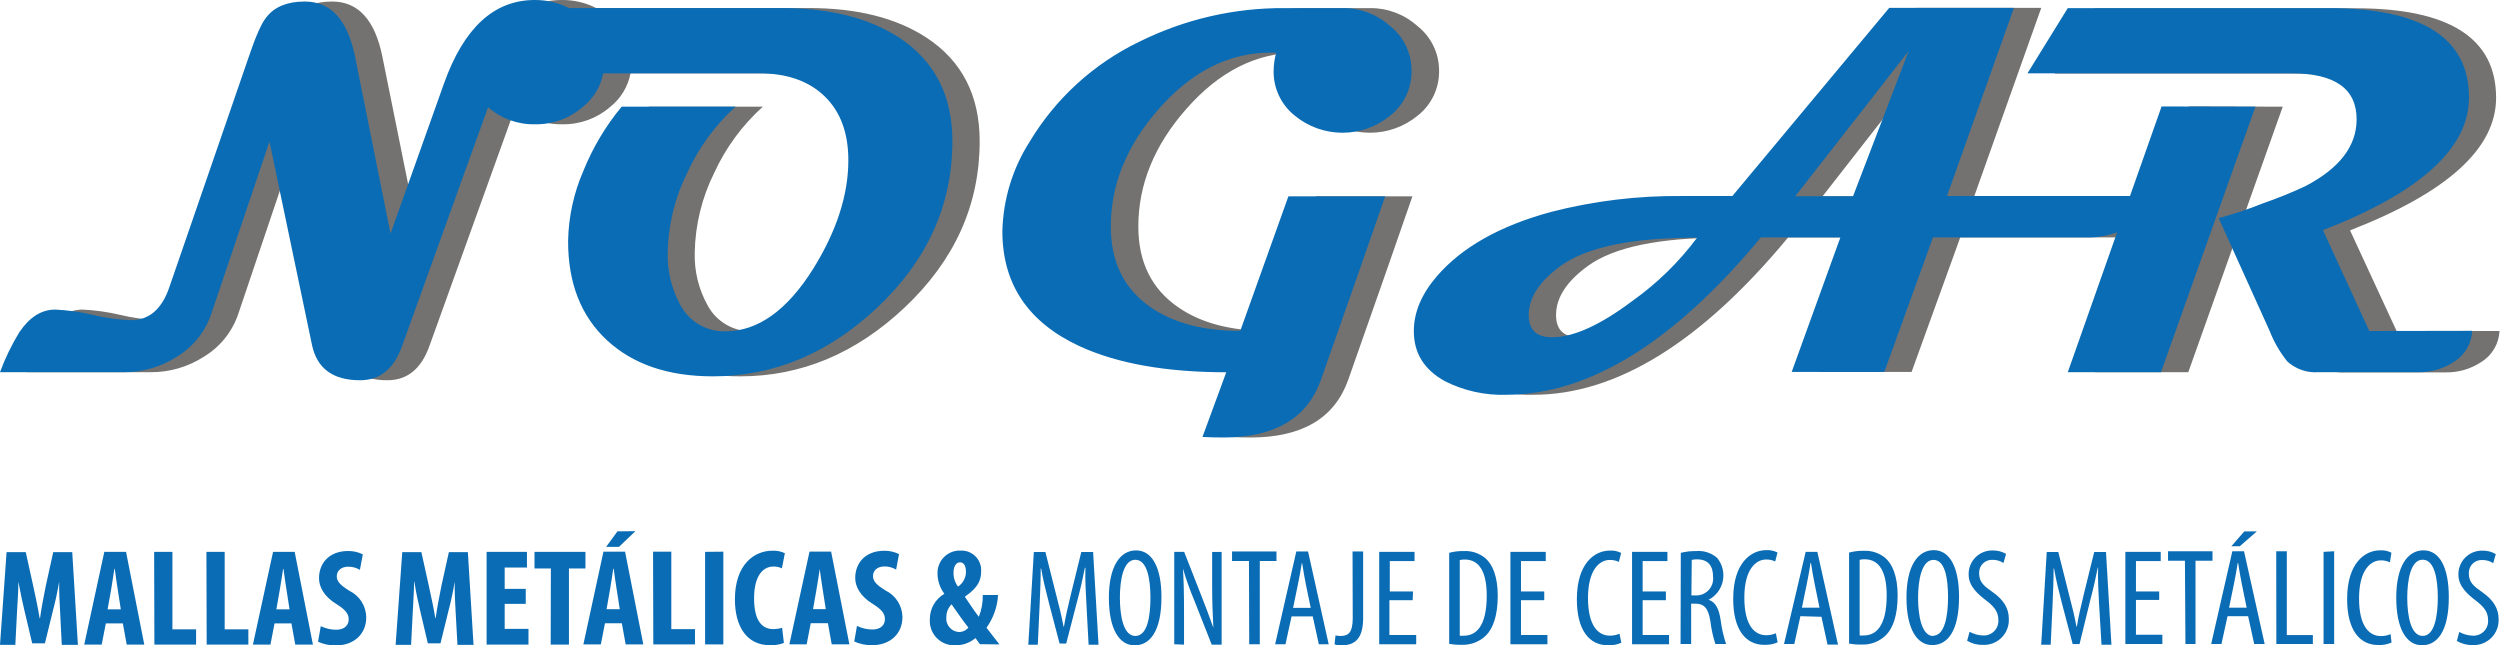 <svg width="275" height="71" viewBox="0 0 275 71" fill="none" xmlns="http://www.w3.org/2000/svg">
<path d="M107.764 15.524C107.764 22.549 105.004 28.659 99.483 33.853C94.128 38.887 88.103 41.402 81.409 41.398C76.5 41.398 72.617 40.07 69.761 37.415C66.905 34.759 65.481 31.115 65.49 26.483C65.545 23.836 66.116 21.226 67.17 18.798C68.207 16.242 69.629 13.86 71.388 11.735H83.912C81.648 13.774 79.825 16.255 78.557 19.026C77.208 21.744 76.479 24.727 76.421 27.761C76.358 29.8 76.848 31.817 77.841 33.599C78.318 34.483 79.031 35.217 79.901 35.719C80.771 36.222 81.763 36.473 82.768 36.444C86.338 36.444 89.565 34.139 92.448 29.529C95.014 25.392 96.294 21.424 96.29 17.626C96.29 14.614 95.418 12.267 93.673 10.584C91.928 8.902 89.518 8.062 86.443 8.067H69.359C69.079 9.528 68.283 10.839 67.117 11.762C65.665 13.024 63.798 13.703 61.875 13.67C59.974 13.717 58.124 13.049 56.694 11.796L47.241 38.044C46.349 40.57 44.802 41.831 42.602 41.826C39.643 41.826 37.887 40.545 37.334 37.984L32.608 15.578L26.208 34.536C25.538 36.514 24.185 38.19 22.392 39.262C20.642 40.379 18.604 40.963 16.528 40.942H3.006C3.567 39.404 4.282 37.925 5.141 36.531C6.257 34.88 7.567 34.054 9.071 34.054C10.465 34.118 11.85 34.313 13.208 34.636C14.587 34.966 15.995 35.161 17.412 35.219C19.42 35.219 20.812 34.001 21.649 31.55L30.419 6.112C31.162 3.917 31.791 2.497 32.327 1.875C33.219 0.737 34.623 0.168 36.537 0.168C39.402 0.168 41.243 2.187 42.06 6.226L45.996 25.713L51.887 9.172C54.047 3.057 57.359 0 61.821 0C63.126 -0.012 64.415 0.291 65.577 0.884H88.947C94.262 0.884 98.579 1.966 101.9 4.131C105.809 6.692 107.764 10.49 107.764 15.524ZM155.902 2.852C154.473 1.57 152.614 0.87 150.694 0.891H144.348C138.794 0.852 133.309 2.12 128.335 4.593C123.334 7.002 119.146 10.82 116.286 15.578C114.394 18.526 113.348 21.937 113.26 25.439C113.26 31.24 116.087 35.453 121.742 38.077C125.901 39.992 131.283 40.949 137.888 40.949L135.264 48.065C136.121 48.105 136.877 48.125 137.547 48.125C143.219 48.125 146.805 46.01 148.304 41.779C151.46 32.822 153.814 26.095 155.367 21.596H144.743L139.448 36.397C135.369 36.397 132.078 35.525 129.574 33.78C126.669 31.767 125.216 28.815 125.216 24.923C125.216 20.291 126.972 15.982 130.484 11.996C134.108 7.859 138.207 5.791 142.782 5.791H143.411C143.227 6.445 143.13 7.12 143.123 7.799C143.109 8.745 143.313 9.68 143.718 10.535C144.123 11.389 144.719 12.139 145.459 12.726C146.936 13.939 148.787 14.601 150.698 14.601C152.608 14.601 154.459 13.939 155.936 12.726C156.682 12.142 157.284 11.394 157.694 10.539C158.104 9.685 158.311 8.747 158.299 7.799C158.305 6.846 158.092 5.905 157.676 5.047C157.261 4.189 156.654 3.438 155.902 2.852ZM251.101 11.735L240.712 40.942H230.463L235.885 25.546C234.814 25.941 233.679 26.134 232.538 26.115H215.628L210.273 40.916H200.091L205.447 26.115H196.697C187.138 37.656 177.793 43.426 168.662 43.426C166.341 43.497 164.04 42.986 161.967 41.94C159.669 40.686 158.52 38.845 158.52 36.417C158.52 34.351 159.374 32.331 161.084 30.359C163.837 27.186 168.003 24.84 173.582 23.323C178.303 22.103 183.165 21.511 188.041 21.563H193.564L210.822 0.864H224.539L217.175 21.563H237.298L240.779 11.709L251.101 11.735ZM189.695 26.141C182.577 26.141 177.585 27.166 174.72 29.214C172.35 30.923 171.165 32.735 171.165 34.65C171.165 36.283 172.015 37.1 173.729 37.1C176.077 37.1 179.018 35.772 182.552 33.117C185.282 31.178 187.692 28.825 189.695 26.141ZM212.957 5.617L200.486 21.589H206.832L212.957 5.617ZM263.626 36.41L258.505 25.338C269.216 21.183 274.571 16.323 274.571 10.758C274.571 4.193 269.417 0.911 259.108 0.911H230.463L226.025 8.087H255.058C259.842 8.087 262.234 9.774 262.234 13.148C262.234 16.093 260.346 18.548 256.571 20.512C255.058 21.216 253.509 21.842 251.931 22.386C250.342 23.027 248.714 23.57 247.058 24.013L252.668 36.424C253.14 37.631 253.792 38.759 254.602 39.771C255.061 40.192 255.602 40.515 256.19 40.72C256.778 40.925 257.402 41.007 258.023 40.962H268.982C270.385 40.993 271.765 40.596 272.938 39.825C273.525 39.462 274.015 38.961 274.365 38.366C274.715 37.771 274.914 37.1 274.946 36.41H263.626Z" fill="#737270"/>
<path d="M104.765 15.524C104.765 22.549 102.003 28.659 96.478 33.853C91.122 38.887 85.097 41.402 78.403 41.398C73.494 41.398 69.611 40.07 66.755 37.415C63.899 34.759 62.477 31.115 62.491 26.483C62.543 23.836 63.114 21.225 64.171 18.798C65.203 16.241 66.623 13.859 68.382 11.735H80.907C78.658 13.781 76.848 16.261 75.585 19.026C74.236 21.744 73.507 24.727 73.449 27.761C73.386 29.8 73.876 31.817 74.868 33.599C75.346 34.482 76.06 35.216 76.93 35.718C77.799 36.221 78.791 36.472 79.796 36.444C83.366 36.444 86.592 34.139 89.475 29.529C92.037 25.392 93.318 21.424 93.318 17.626C93.318 14.614 92.445 12.267 90.7 10.584C88.955 8.902 86.55 8.062 83.484 8.067H66.353C66.076 9.529 65.279 10.841 64.111 11.762C62.659 13.024 60.792 13.703 58.869 13.67C56.968 13.717 55.119 13.049 53.688 11.796L44.236 38.044C43.343 40.57 41.797 41.831 39.596 41.826C36.638 41.826 34.882 40.545 34.328 37.984L29.642 15.578L23.236 34.536C22.567 36.516 21.214 38.192 19.42 39.262C17.669 40.379 15.632 40.963 13.556 40.942H0C0.564 39.405 1.279 37.927 2.135 36.531C3.256 34.88 4.565 34.054 6.065 34.054C7.459 34.118 8.844 34.313 10.202 34.636C11.581 34.966 12.989 35.161 14.406 35.219C16.414 35.219 17.813 34.001 18.643 31.55L27.413 6.112C28.156 3.917 28.792 2.497 29.321 1.875C30.213 0.737 31.617 0.168 33.532 0.168C36.397 0.168 38.238 2.187 39.054 6.226L42.957 25.7L48.848 9.158C51.03 3.053 54.353 0 58.816 0C60.12 -0.012 61.409 0.291 62.571 0.884H85.941C91.256 0.884 95.574 1.966 98.894 4.131C102.804 6.692 104.761 10.49 104.765 15.524ZM152.903 2.852C151.47 1.571 149.611 0.872 147.689 0.891H141.342C135.784 0.85 130.294 2.118 125.316 4.593C120.315 7.002 116.127 10.82 113.267 15.578C111.382 18.528 110.343 21.939 110.261 25.439C110.261 31.24 113.088 35.453 118.743 38.077C122.898 39.992 128.28 40.949 134.889 40.949L132.272 48.065C133.122 48.105 133.878 48.125 134.548 48.125C140.22 48.125 143.806 46.01 145.305 41.779C148.461 32.822 150.815 26.095 152.368 21.596H141.724L136.429 36.397C132.345 36.397 129.052 35.525 126.548 33.78C123.643 31.767 122.19 28.815 122.19 24.923C122.19 20.291 123.946 15.982 127.459 11.996C131.087 7.859 135.186 5.791 139.756 5.791H140.385C140.201 6.445 140.104 7.12 140.097 7.799C140.083 8.745 140.287 9.68 140.692 10.535C141.097 11.389 141.693 12.139 142.434 12.726C143.91 13.939 145.761 14.601 147.672 14.601C149.582 14.601 151.434 13.939 152.91 12.726C153.656 12.142 154.258 11.394 154.668 10.539C155.078 9.685 155.285 8.747 155.273 7.799C155.281 6.849 155.072 5.909 154.661 5.051C154.25 4.194 153.649 3.442 152.903 2.852ZM248.096 11.735L237.706 40.942H227.457L232.886 25.546C231.815 25.94 230.68 26.133 229.539 26.115H212.629L207.274 40.916H197.085L202.441 26.115H193.698C184.134 37.656 174.787 43.426 165.656 43.426C163.335 43.497 161.034 42.986 158.962 41.94C156.663 40.686 155.516 38.845 155.521 36.417C155.521 34.351 156.373 32.331 158.078 30.359C160.832 27.186 164.998 24.84 170.576 23.323C175.3 22.102 180.164 21.51 185.042 21.563H190.559L207.816 0.864H221.533L214.169 21.563H234.299L237.773 11.709L248.096 11.735ZM186.689 26.141C179.576 26.141 174.586 27.166 171.721 29.214C169.347 30.923 168.16 32.735 168.16 34.65C168.16 36.283 169.014 37.1 170.723 37.1C173.071 37.1 176.012 35.772 179.546 33.117C182.276 31.178 184.686 28.825 186.689 26.141ZM209.952 5.617L197.48 21.589H203.833L209.952 5.617ZM260.621 36.41L255.526 25.318C266.237 21.163 271.592 16.303 271.592 10.738C271.592 4.173 266.44 0.891 256.135 0.891H227.457L223.019 8.067H252.052C256.836 8.067 259.228 9.754 259.228 13.128C259.228 16.073 257.34 18.528 253.565 20.491C252.052 21.196 250.504 21.822 248.926 22.366C247.336 23.007 245.708 23.55 244.052 23.993L249.662 36.404C250.134 37.611 250.786 38.739 251.597 39.751C252.056 40.171 252.596 40.494 253.184 40.699C253.773 40.904 254.396 40.986 255.017 40.942H265.976C267.38 40.973 268.759 40.576 269.932 39.804C270.519 39.441 271.009 38.941 271.359 38.346C271.709 37.751 271.909 37.08 271.941 36.39L260.621 36.41ZM6.614 67.331C6.554 66.367 6.493 65.062 6.507 63.984C6.326 65.075 6.052 66.334 5.837 67.117L4.94 70.765H3.541L2.691 67.177C2.497 66.361 2.222 65.089 2.022 63.984C2.022 65.089 1.915 66.374 1.868 67.391L1.687 70.933H0L0.723 60.731H2.832L3.648 64.426C3.923 65.711 4.177 66.843 4.358 67.994H4.405C4.559 66.863 4.78 65.711 5.041 64.426L5.857 60.731H7.946L8.569 70.933H6.795L6.614 67.331ZM11.641 68.576L11.186 70.906H9.265L11.474 60.704H13.864L15.872 70.906H13.937L13.516 68.576H11.641ZM13.288 67.03L12.96 64.894C12.853 64.279 12.719 63.248 12.625 62.578H12.579C12.471 63.248 12.324 64.305 12.217 64.894L11.835 67.03H13.288ZM16.956 60.704H18.965V69.226H21.569V70.906H16.983L16.956 60.704ZM22.707 60.704H24.715V69.226H27.319V70.906H22.734L22.707 60.704ZM30.198 68.576L29.749 70.906H27.821L30.037 60.704H32.414L34.422 70.906H32.48L32.059 68.576H30.198ZM31.851 67.03L31.517 64.894C31.409 64.279 31.276 63.248 31.182 62.578H31.142C31.035 63.248 30.881 64.305 30.773 64.894L30.399 67.03H31.851ZM35.285 68.877C35.809 69.132 36.383 69.267 36.966 69.272C37.889 69.272 38.358 68.784 38.358 68.121C38.358 67.458 37.903 67.016 37.019 66.454C35.627 65.611 35.091 64.533 35.091 63.609C35.091 61.976 36.182 60.61 38.304 60.61C38.861 60.605 39.412 60.732 39.911 60.978L39.59 62.685C39.202 62.452 38.757 62.331 38.304 62.337C37.454 62.337 37.046 62.853 37.046 63.382C37.046 63.91 37.347 64.319 38.438 64.988C38.986 65.256 39.449 65.671 39.776 66.186C40.102 66.701 40.279 67.297 40.286 67.907C40.286 69.768 38.907 71 36.939 71C36.265 71.008 35.598 70.869 34.984 70.591L35.285 68.877ZM50.12 67.331C50.06 66.367 49.999 65.062 50.019 63.984C49.839 65.075 49.564 66.334 49.35 67.117L48.453 70.765H47.061L46.217 67.177C46.016 66.361 45.748 65.089 45.581 63.984H45.548C45.548 65.089 45.441 66.374 45.4 67.391L45.22 70.933H43.519L44.249 60.731H46.351L47.168 64.426C47.442 65.711 47.697 66.843 47.884 67.994H47.924C48.078 66.863 48.306 65.711 48.56 64.426L49.377 60.731H51.465L52.088 70.933H50.321L50.12 67.331ZM57.832 66.427H55.515V69.179H58.133V70.906H53.527V60.704H57.965V62.431H55.515V64.774H57.832V66.427ZM60.596 62.531H58.796V60.704H64.399V62.531H62.584V70.906H60.576L60.596 62.531ZM66.547 68.556L66.092 70.886H64.171L66.38 60.684H68.757L70.765 70.886H68.824L68.402 68.556H66.547ZM69.895 58.428L68.087 60.155H66.675L67.92 58.448L69.895 58.428ZM68.174 67.01L67.84 64.874C67.732 64.258 67.599 63.228 67.505 62.558H67.458C67.358 63.228 67.204 64.285 67.097 64.874L66.722 67.01H68.174ZM71.836 60.684H73.844V69.206H76.448V70.886H71.863L71.836 60.684ZM79.568 60.684V70.886H77.56V60.704L79.568 60.684ZM86.229 70.725C85.742 70.91 85.223 70.995 84.702 70.973C82.085 70.973 80.84 68.837 80.84 65.932C80.84 62.083 82.975 60.577 84.963 60.577C85.436 60.554 85.908 60.648 86.336 60.851L86.008 62.518C85.72 62.379 85.403 62.31 85.084 62.317C83.959 62.317 82.948 63.288 82.948 65.818C82.948 68.349 83.872 69.206 85.084 69.206C85.406 69.199 85.726 69.15 86.034 69.058L86.229 70.725ZM89.181 68.549L88.732 70.879H86.831L89.047 60.677H91.423L93.432 70.879H91.49L91.069 68.549H89.181ZM90.834 67.003L90.5 64.868C90.392 64.252 90.259 63.221 90.165 62.551H90.178C90.071 63.221 89.917 64.279 89.81 64.868L89.435 67.003H90.834ZM94.268 68.851C94.792 69.105 95.366 69.24 95.949 69.246C96.873 69.246 97.341 68.757 97.341 68.094C97.341 67.431 96.893 66.99 96.002 66.427C94.61 65.584 94.074 64.506 94.074 63.582C94.074 61.949 95.165 60.583 97.287 60.583C97.844 60.579 98.395 60.705 98.894 60.952L98.573 62.659C98.185 62.425 97.74 62.305 97.287 62.31C96.437 62.31 96.029 62.826 96.029 63.355C96.029 63.884 96.33 64.292 97.421 64.961C97.969 65.229 98.432 65.644 98.759 66.159C99.085 66.674 99.261 67.27 99.269 67.88C99.269 69.741 97.89 70.973 95.922 70.973C95.248 70.982 94.581 70.842 93.967 70.564L94.268 68.851ZM107.791 70.859C107.637 70.645 107.503 70.477 107.302 70.19C106.685 70.711 105.901 70.991 105.093 70.98C104.715 70.999 104.336 70.939 103.983 70.801C103.63 70.664 103.31 70.453 103.044 70.183C102.778 69.913 102.573 69.59 102.441 69.234C102.31 68.879 102.255 68.499 102.281 68.121C102.277 67.554 102.422 66.996 102.703 66.503C102.984 66.01 103.391 65.601 103.881 65.316C103.401 64.679 103.136 63.905 103.125 63.107C103.112 62.768 103.169 62.431 103.293 62.115C103.417 61.799 103.605 61.513 103.845 61.274C104.086 61.035 104.373 60.848 104.689 60.726C105.005 60.604 105.343 60.548 105.682 60.563C105.983 60.551 106.284 60.601 106.565 60.712C106.845 60.823 107.099 60.991 107.311 61.206C107.522 61.421 107.686 61.678 107.792 61.961C107.897 62.243 107.943 62.545 107.925 62.846C107.925 63.77 107.637 64.607 106.157 65.617V65.678C106.606 66.347 107.275 67.344 107.67 67.847C107.978 67.086 108.126 66.27 108.105 65.45H109.786C109.712 66.747 109.271 67.996 108.514 69.052L109.94 70.886L107.791 70.859ZM105.461 69.52C105.663 69.527 105.864 69.486 106.048 69.401C106.232 69.316 106.393 69.19 106.519 69.031C105.99 68.362 105.26 67.325 104.671 66.474C104.301 66.851 104.094 67.359 104.096 67.887C104.074 68.082 104.092 68.28 104.148 68.469C104.204 68.657 104.298 68.832 104.422 68.984C104.547 69.137 104.701 69.262 104.874 69.354C105.048 69.446 105.239 69.503 105.434 69.52H105.461ZM105.595 61.855C105.14 61.855 104.886 62.371 104.886 62.993C104.876 63.545 105.05 64.085 105.381 64.526C105.647 64.35 105.865 64.112 106.018 63.831C106.171 63.552 106.253 63.239 106.258 62.92C106.258 62.451 106.137 61.855 105.588 61.855H105.595ZM119.506 66.474C119.432 65.135 119.352 63.629 119.399 62.458H119.338C119.111 63.596 118.843 64.821 118.522 65.999L117.283 70.785H116.554L115.369 66.273C115.021 64.935 114.733 63.716 114.525 62.531H114.478C114.478 63.73 114.418 65.149 114.358 66.608L114.157 70.919H113.113L113.722 60.717H114.994L116.172 65.403C116.52 66.742 116.774 67.753 116.989 68.918H117.036C117.23 67.753 117.457 66.782 117.792 65.403L118.943 60.717H120.242L120.838 70.919H119.747L119.506 66.474ZM124.808 70.986C123.107 70.986 121.976 69.185 121.976 65.751C121.976 62.317 123.201 60.543 124.968 60.543C126.736 60.543 127.76 62.431 127.76 65.691C127.76 69.5 126.454 70.986 124.821 70.986H124.808ZM124.895 69.955C126.233 69.955 126.548 67.733 126.548 65.731C126.548 63.73 126.2 61.574 124.881 61.574C123.562 61.574 123.188 63.81 123.188 65.751C123.188 67.693 123.562 69.955 124.881 69.955H124.895ZM129.166 70.866V60.704H130.257L132.131 65.484C132.56 66.595 133.088 67.94 133.47 69.045C133.383 67.438 133.336 66.12 133.336 64.359V60.711H134.38V70.913H133.289L131.355 66.006C130.878 64.874 130.467 63.716 130.123 62.538C130.21 63.877 130.243 65.216 130.243 67.385V70.913L129.166 70.866ZM137.386 61.708H135.525V60.664H140.412V61.708H138.578V70.866H137.413L137.386 61.708ZM142.072 67.806L141.403 70.866H140.265L142.594 60.664H143.886L146.156 70.866H145.071L144.402 67.806H142.072ZM144.181 66.869L143.645 64.279C143.498 63.556 143.357 62.705 143.237 61.949H143.197C143.07 62.719 142.922 63.602 142.768 64.299L142.239 66.869H144.181ZM148.78 60.664H149.945V67.987C149.945 70.277 149.021 70.986 147.555 70.986C147.298 70.997 147.042 70.961 146.798 70.879L146.905 69.895C147.087 69.942 147.274 69.962 147.461 69.955C148.278 69.955 148.8 69.627 148.8 68.007L148.78 60.664ZM155.394 66.019H152.836V69.848H155.782V70.866H151.712V60.704H155.601V61.715H152.877V65.062H155.434L155.394 66.019ZM159.41 60.811C159.923 60.671 160.452 60.605 160.983 60.617C161.848 60.565 162.701 60.84 163.373 61.387C164.163 62.056 164.752 63.395 164.752 65.524C164.752 67.853 164.176 69.125 163.527 69.835C163.163 70.207 162.722 70.498 162.236 70.686C161.75 70.874 161.229 70.956 160.709 70.926C160.273 70.936 159.838 70.9 159.41 70.819V60.811ZM160.575 69.928C160.72 69.94 160.865 69.94 161.01 69.928C162.295 69.928 163.541 69.005 163.541 65.524C163.541 62.953 162.751 61.547 161.117 61.547C160.935 61.543 160.752 61.563 160.575 61.608V69.928ZM169.867 66.019H167.309V69.848H170.215V70.866H166.145V60.704H170.034V61.715H167.309V65.062H169.867V66.019ZM178.348 70.705C177.884 70.907 177.381 71.001 176.875 70.98C174.867 70.98 173.455 69.386 173.455 65.919C173.455 61.902 175.463 60.563 177.076 60.563C177.51 60.535 177.942 60.626 178.328 60.824L178.074 61.808C177.757 61.655 177.408 61.581 177.056 61.594C175.972 61.594 174.68 62.652 174.68 65.771C174.68 68.891 175.831 69.922 177.09 69.922C177.453 69.923 177.813 69.85 178.147 69.708L178.348 70.705ZM183.248 66.019H180.691V69.848H183.596V70.866H179.526V60.704H183.416V61.715H180.691V65.062H183.248V66.019ZM184.888 60.811C185.436 60.676 185.998 60.611 186.562 60.617C186.975 60.58 187.391 60.626 187.786 60.751C188.182 60.877 188.548 61.079 188.865 61.346C189.157 61.694 189.367 62.102 189.479 62.541C189.592 62.981 189.604 63.44 189.515 63.885C189.427 64.329 189.239 64.749 188.967 65.111C188.694 65.474 188.344 65.77 187.941 65.979C188.698 66.207 189.092 66.936 189.28 68.268C189.392 69.142 189.589 70.003 189.869 70.839H188.691C188.427 70.022 188.243 69.181 188.142 68.329C187.914 66.916 187.472 66.401 186.475 66.401H186.027V70.839H184.862L184.888 60.811ZM186.053 65.497H186.575C186.836 65.5 187.095 65.448 187.335 65.344C187.574 65.24 187.789 65.087 187.965 64.894C188.14 64.701 188.273 64.473 188.355 64.225C188.436 63.977 188.464 63.715 188.436 63.455C188.436 62.284 187.954 61.547 186.696 61.527C186.493 61.523 186.291 61.543 186.093 61.587L186.053 65.497ZM195.539 70.658C195.078 70.861 194.576 70.954 194.073 70.933C192.065 70.933 190.652 69.339 190.652 65.872C190.652 61.855 192.661 60.516 194.274 60.516C194.707 60.488 195.14 60.579 195.526 60.778L195.271 61.761C194.955 61.608 194.605 61.534 194.254 61.547C193.169 61.547 191.877 62.605 191.877 65.725C191.877 68.844 193.029 69.875 194.287 69.875C194.651 69.876 195.011 69.803 195.345 69.661L195.539 70.658ZM198.043 67.78L197.373 70.839H196.242L198.625 60.704H199.91L202.18 70.906H201.028L200.359 67.847L198.043 67.78ZM200.145 66.843L199.616 64.252C199.462 63.529 199.328 62.679 199.207 61.922H199.161C199.04 62.692 198.886 63.576 198.739 64.272L198.21 66.843H200.145ZM203.398 60.784C203.911 60.645 204.44 60.579 204.971 60.59C205.838 60.537 206.694 60.812 207.368 61.36C208.151 62.029 208.74 63.368 208.74 65.497C208.74 67.826 208.171 69.099 207.515 69.808C207.152 70.181 206.713 70.472 206.228 70.66C205.743 70.849 205.223 70.93 204.703 70.899C204.266 70.909 203.828 70.873 203.398 70.792V60.784ZM204.563 69.902C204.71 69.913 204.858 69.913 205.005 69.902C206.29 69.902 207.535 68.978 207.535 65.497C207.535 62.926 206.745 61.52 205.112 61.52C204.927 61.516 204.742 61.536 204.563 61.581V69.902ZM212.542 70.959C210.849 70.959 209.711 69.159 209.711 65.725C209.711 62.29 210.936 60.516 212.71 60.516C214.484 60.516 215.495 62.404 215.495 65.664C215.495 69.473 214.196 70.959 212.556 70.959H212.542ZM212.636 69.928C213.935 69.928 214.283 67.706 214.283 65.704C214.283 63.703 213.982 61.587 212.683 61.587C211.384 61.587 210.989 63.823 210.989 65.765C210.989 67.706 211.371 69.969 212.683 69.969L212.636 69.928ZM216.653 69.493C217.104 69.746 217.609 69.886 218.125 69.902C218.354 69.916 218.584 69.881 218.798 69.799C219.012 69.716 219.206 69.589 219.367 69.425C219.527 69.261 219.651 69.065 219.729 68.849C219.807 68.633 219.838 68.403 219.819 68.175C219.819 67.237 219.27 66.662 218.48 66.052C217.69 65.443 216.552 64.54 216.552 63.228C216.539 62.872 216.599 62.518 216.729 62.188C216.859 61.857 217.056 61.556 217.307 61.305C217.559 61.054 217.859 60.857 218.19 60.727C218.521 60.597 218.875 60.537 219.23 60.55C219.736 60.544 220.233 60.676 220.669 60.931L220.381 61.929C220.021 61.695 219.599 61.574 219.17 61.581C218.976 61.572 218.783 61.604 218.602 61.674C218.421 61.744 218.257 61.85 218.119 61.987C217.982 62.123 217.874 62.286 217.802 62.467C217.731 62.647 217.697 62.84 217.704 63.033C217.704 64.051 218.233 64.459 219.197 65.135C220.428 65.999 220.971 66.943 220.971 68.074C220.989 68.455 220.927 68.835 220.79 69.19C220.653 69.546 220.443 69.868 220.174 70.138C219.905 70.408 219.583 70.618 219.228 70.756C218.872 70.894 218.493 70.957 218.112 70.939C217.505 70.95 216.907 70.793 216.385 70.484L216.653 69.493ZM230.898 66.448C230.824 65.109 230.751 63.602 230.791 62.431H230.757C230.53 63.569 230.262 64.794 229.941 65.972L228.749 70.846H227.993L226.788 66.273C226.44 64.935 226.152 63.716 225.944 62.531H225.897C225.897 63.73 225.837 65.149 225.777 66.608L225.576 70.919H224.532L225.141 60.717H226.413L227.591 65.403C227.939 66.742 228.2 67.753 228.408 68.918H228.455C228.649 67.753 228.876 66.782 229.211 65.403L230.363 60.717H231.661L232.257 70.919H231.166L230.898 66.448ZM237.512 65.992H234.955V69.821H237.86V70.839H233.79V60.704H237.679V61.715H234.955V65.062H237.512V65.992ZM240.344 61.681H238.483V60.637H243.376V61.681H241.508V70.839H240.397L240.344 61.681ZM245.03 67.78L244.36 70.839H243.229L245.558 60.637H246.844L249.113 70.839H247.962L247.292 67.78H245.03ZM247.132 66.843L246.603 64.252C246.449 63.529 246.315 62.679 246.194 61.922H246.148C246.027 62.692 245.873 63.576 245.726 64.272L245.197 66.843H247.132ZM248.25 58.455L246.375 60.088H245.451L246.871 58.455H248.25ZM250.385 60.637H251.55V69.855H254.415V70.839H250.398L250.385 60.637ZM256.758 60.637V70.839H255.593V60.704L256.758 60.637ZM263.071 70.678C262.609 70.881 262.108 70.975 261.605 70.953C259.596 70.953 258.184 69.359 258.184 65.892C258.184 61.875 260.192 60.536 261.799 60.536C262.234 60.508 262.669 60.598 263.057 60.798L262.89 61.855C262.573 61.703 262.224 61.629 261.872 61.641C260.781 61.641 259.496 62.699 259.496 65.818C259.496 68.938 260.647 69.969 261.906 69.969C262.269 69.97 262.629 69.897 262.964 69.754L263.071 70.678ZM266.418 70.98C264.717 70.98 263.586 69.179 263.586 65.745C263.586 62.31 264.811 60.536 266.585 60.536C268.359 60.536 269.37 62.424 269.37 65.684C269.37 69.493 268.065 70.98 266.431 70.98H266.418ZM266.505 69.949C267.81 69.949 268.158 67.726 268.158 65.725C268.158 63.723 267.81 61.567 266.491 61.567C265.173 61.567 264.798 63.803 264.798 65.745C264.798 67.686 265.173 69.949 266.491 69.949H266.505ZM270.521 69.513C270.97 69.766 271.473 69.906 271.987 69.922C272.217 69.937 272.447 69.903 272.662 69.821C272.877 69.739 273.072 69.612 273.233 69.448C273.395 69.284 273.519 69.087 273.597 68.871C273.676 68.655 273.707 68.424 273.688 68.195C273.688 67.257 273.139 66.682 272.349 66.073C271.559 65.463 270.428 64.56 270.428 63.248C270.414 62.892 270.475 62.538 270.605 62.208C270.735 61.877 270.931 61.576 271.183 61.325C271.434 61.074 271.734 60.877 272.065 60.747C272.396 60.617 272.75 60.557 273.105 60.57C273.609 60.564 274.104 60.696 274.538 60.952L274.25 61.949C273.893 61.714 273.473 61.592 273.045 61.601C272.851 61.592 272.657 61.623 272.475 61.692C272.294 61.761 272.129 61.868 271.99 62.004C271.852 62.141 271.743 62.304 271.671 62.485C271.599 62.666 271.566 62.859 271.572 63.053C271.572 64.071 272.101 64.479 273.072 65.156C274.297 66.019 274.846 66.963 274.846 68.094C274.864 68.475 274.802 68.856 274.665 69.212C274.527 69.568 274.317 69.891 274.047 70.161C273.777 70.43 273.454 70.641 273.098 70.778C272.742 70.916 272.362 70.978 271.981 70.959C271.374 70.97 270.776 70.813 270.254 70.504L270.521 69.513Z" fill="#0A6CB4"/>
</svg>
